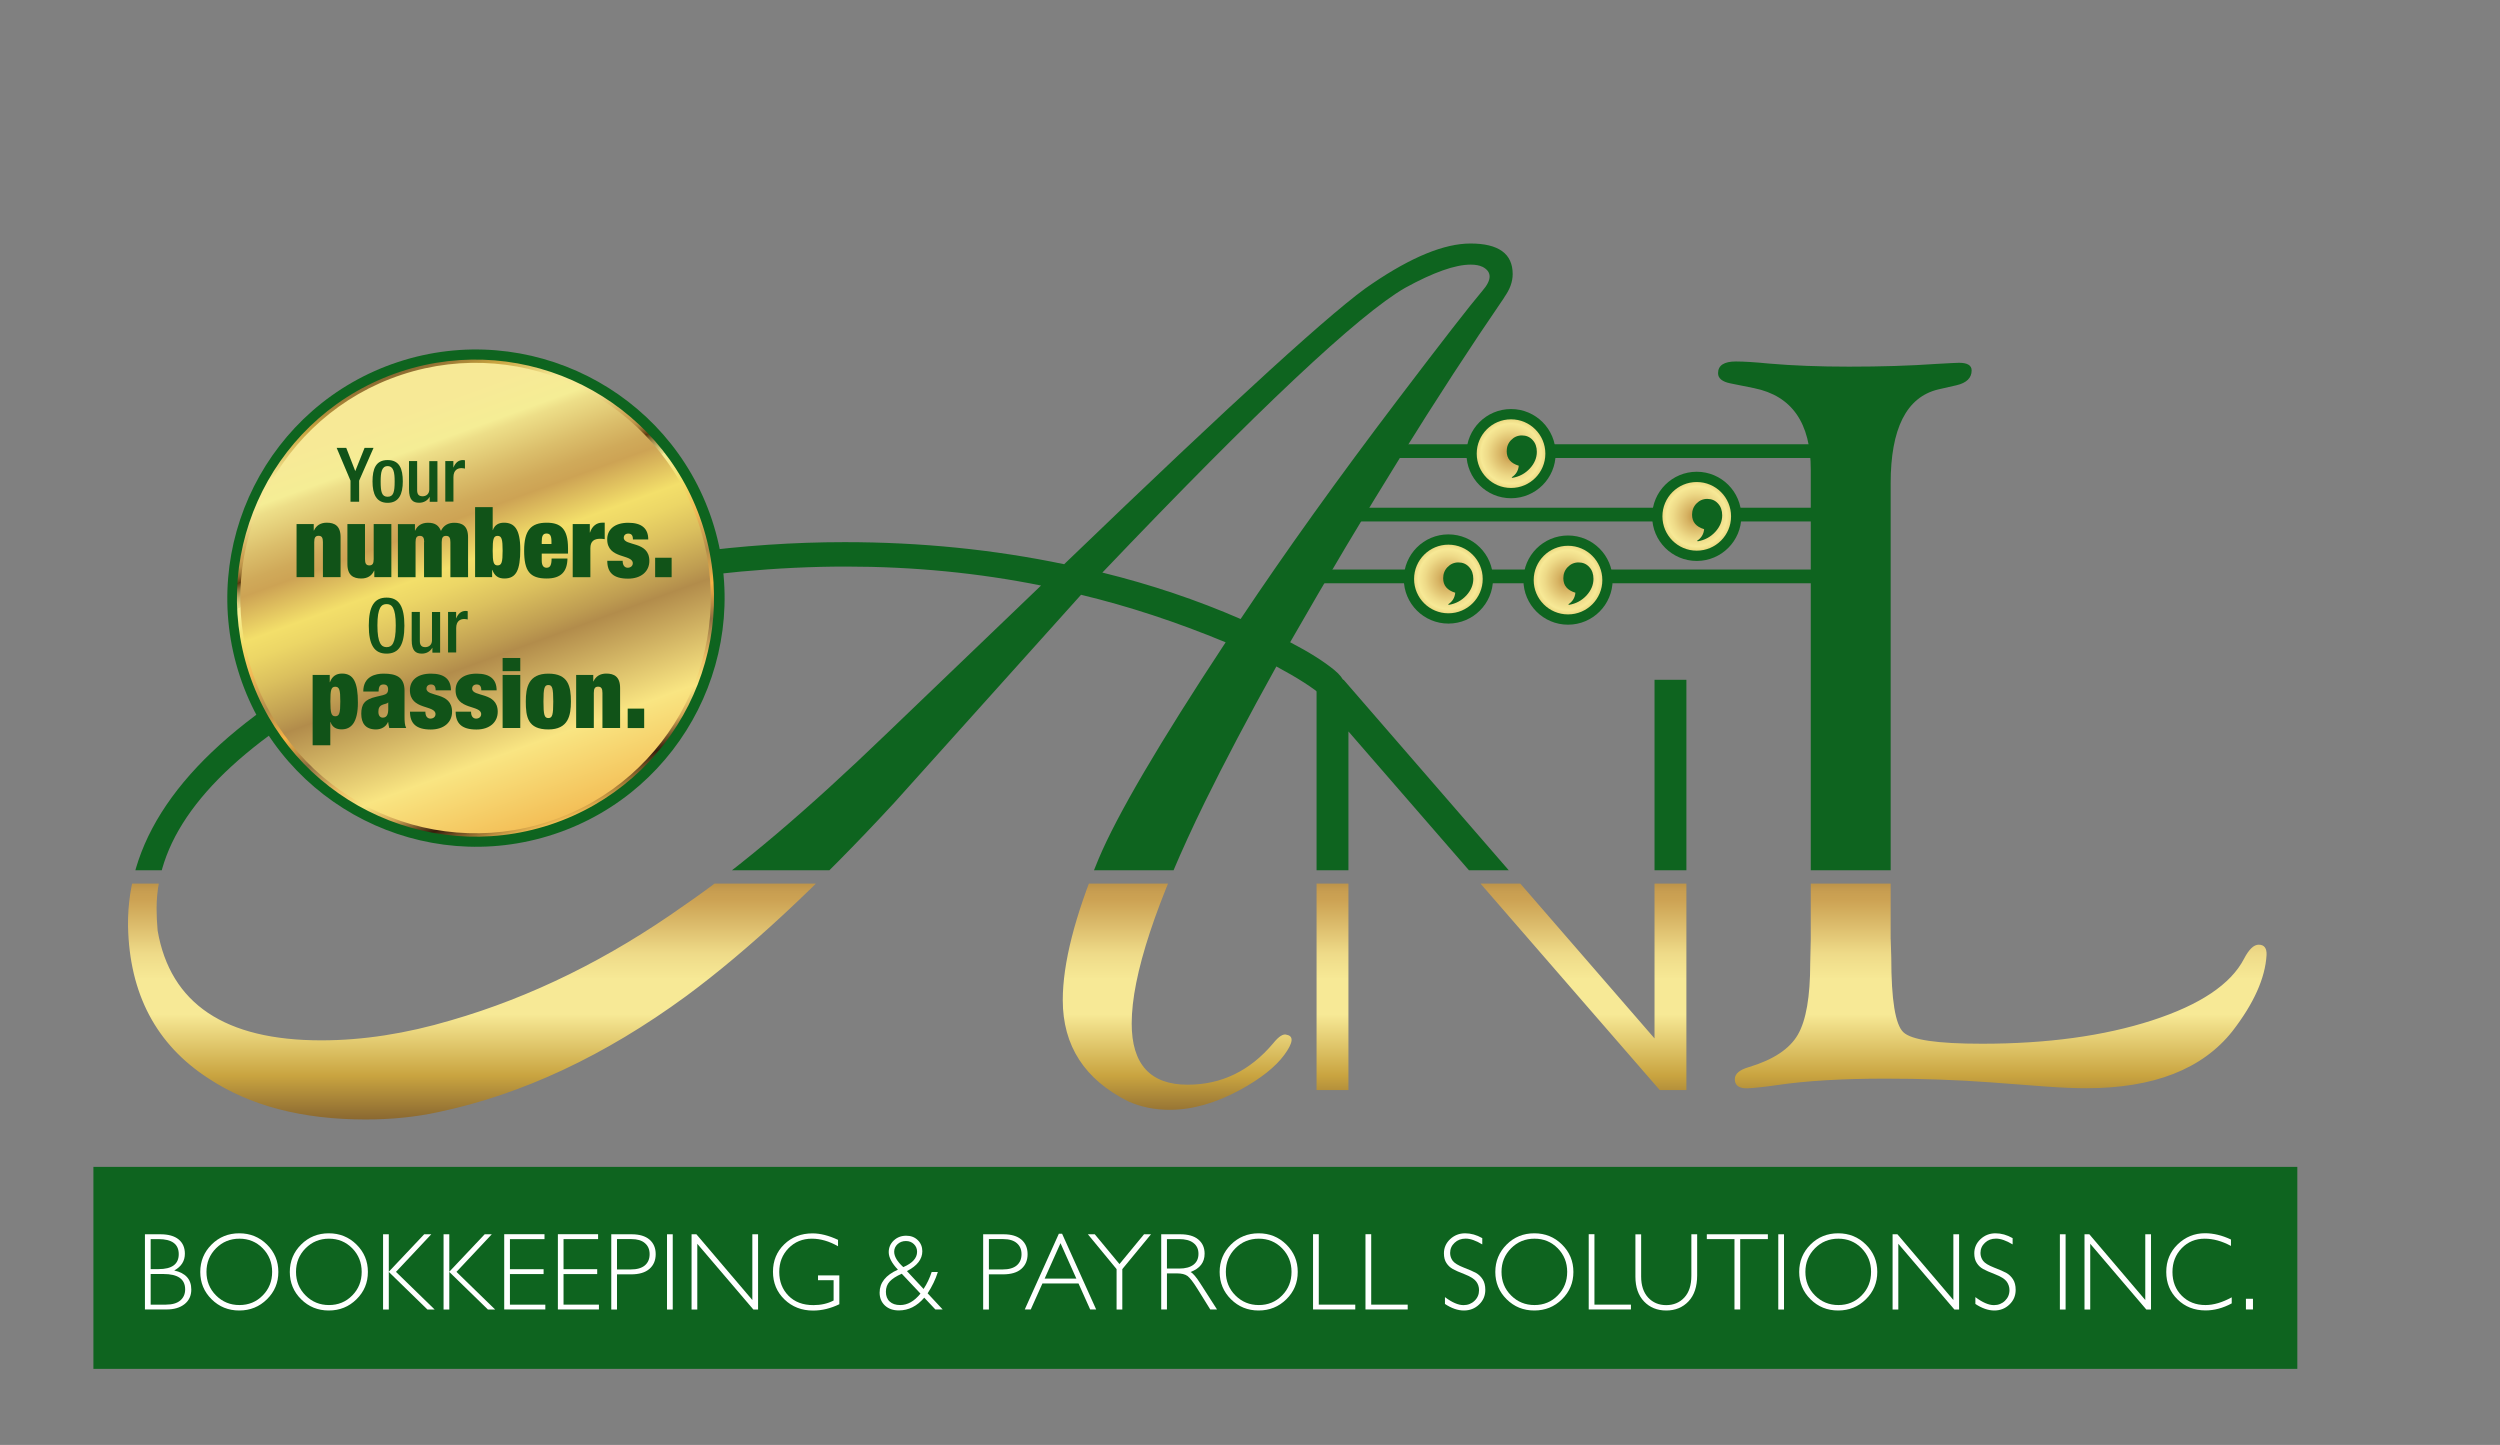 <?xml version="1.0" encoding="UTF-8"?><svg id="Layer_1" xmlns="http://www.w3.org/2000/svg" xmlns:xlink="http://www.w3.org/1999/xlink" viewBox="0 0 362.4 209.46"><rect x="0" y="0" width="362.4" height="209.46" fill="#808080" stroke="none"/><defs><style>.cls-1{fill:url(#New_Gradient_Swatch_7-3);}.cls-1,.cls-2,.cls-3,.cls-4{stroke:#0e641f;stroke-width:1.49px;}.cls-5{fill:#fff;}.cls-6{fill:none;}.cls-7{fill:#0e641f;}.cls-2{fill:url(#New_Gradient_Swatch_7);}.cls-8{fill:url(#Gold_27-2);}.cls-9{clip-path:url(#clippath-1);}.cls-3{fill:url(#New_Gradient_Swatch_7-4);}.cls-10{fill:url(#Gold_27);}.cls-4{fill:url(#New_Gradient_Swatch_7-2);}.cls-11{fill:url(#linear-gradient);}.cls-12{fill:#115318;}.cls-13{clip-path:url(#clippath);}</style><radialGradient id="New_Gradient_Swatch_7" cx="245.96" cy="74.85" fx="245.96" fy="74.85" r="10.9" gradientUnits="userSpaceOnUse"><stop offset=".08" stop-color="#cda354"/><stop offset=".14" stop-color="#d7b464"/><stop offset=".31" stop-color="#eeda88"/><stop offset=".4" stop-color="#f7e996"/><stop offset=".65" stop-color="#c9a440"/><stop offset=".69" stop-color="#f7e996"/></radialGradient><radialGradient id="New_Gradient_Swatch_7-2" cx="227.3" cy="84.09" fx="227.3" fy="84.09" xlink:href="#New_Gradient_Swatch_7"/><radialGradient id="New_Gradient_Swatch_7-3" cx="209.96" cy="83.93" fx="209.96" fy="83.93" xlink:href="#New_Gradient_Swatch_7"/><clipPath id="clippath"><rect class="cls-6" x="5.6" y="128.09" width="356.8" height="81.36"/></clipPath><linearGradient id="Gold_27" x1="173.58" y1="35.29" x2="173.58" y2="162.28" gradientUnits="userSpaceOnUse"><stop offset="0" stop-color="#f3be56"/><stop offset=".07" stop-color="#371e0b"/><stop offset=".12" stop-color="#d2a555"/><stop offset=".17" stop-color="#f9e582"/><stop offset=".22" stop-color="#eabc64"/><stop offset=".29" stop-color="#8f6f41"/><stop offset=".36" stop-color="#f7b446"/><stop offset=".43" stop-color="#b28c4b"/><stop offset=".51" stop-color="#f2ba57"/><stop offset=".58" stop-color="#f3df6a"/><stop offset=".64" stop-color="#f6ee96"/><stop offset=".65" stop-color="#f2ea93"/><stop offset=".65" stop-color="#e9df8b"/><stop offset=".66" stop-color="#d9cc7d"/><stop offset=".67" stop-color="#c3b369"/><stop offset=".68" stop-color="#a79150"/><stop offset=".69" stop-color="#846832"/><stop offset=".7" stop-color="#5b380e"/><stop offset=".7" stop-color="#4d2802"/><stop offset=".7" stop-color="#653f11"/><stop offset=".71" stop-color="#8a6329"/><stop offset=".72" stop-color="#a77f3c"/><stop offset=".73" stop-color="#bc9349"/><stop offset=".74" stop-color="#c89e51"/><stop offset=".75" stop-color="#cda354"/><stop offset=".77" stop-color="#d7b464"/><stop offset=".81" stop-color="#eeda88"/><stop offset=".84" stop-color="#f7e996"/><stop offset=".88" stop-color="#f7e996"/><stop offset=".95" stop-color="#c9a440"/><stop offset="1" stop-color="#8a6831"/></linearGradient><clipPath id="clippath-1"><rect class="cls-6" width="347.85" height="126.15"/></clipPath><radialGradient id="New_Gradient_Swatch_7-4" cx="219.04" cy="65.76" fx="219.04" fy="65.76" xlink:href="#New_Gradient_Swatch_7"/><linearGradient id="linear-gradient" x1="80.67" y1="118.97" x2="57.18" y2="54.43" gradientUnits="userSpaceOnUse"><stop offset="0" stop-color="#f3be56"/><stop offset=".17" stop-color="#f9e582"/><stop offset=".37" stop-color="#b28c4b"/><stop offset=".4" stop-color="#be9c51"/><stop offset=".48" stop-color="#dbc05e"/><stop offset=".54" stop-color="#ecd666"/><stop offset=".58" stop-color="#f3df6a"/><stop offset=".67" stop-color="#cda354"/><stop offset=".7" stop-color="#d0aa5a"/><stop offset=".75" stop-color="#dbbe6b"/><stop offset=".82" stop-color="#edde88"/><stop offset=".84" stop-color="#f5ed95"/><stop offset=".92" stop-color="#f7e996"/><stop offset=".98" stop-color="#f7e996"/></linearGradient><linearGradient id="Gold_27-2" x1="57.6" y1="181.05" x2="55.52" y2="111.91" gradientTransform="translate(-30.72 -34.65) rotate(-18.28)" xlink:href="#Gold_27"/></defs><rect class="cls-7" x="201.17" y="64.4" width="66.43" height="1.99"/><rect class="cls-7" x="194.2" y="73.6" width="70.66" height="1.99"/><rect class="cls-7" x="187.24" y="82.56" width="78.38" height="1.99"/><circle class="cls-2" cx="245.96" cy="74.85" r="5.72"/><circle class="cls-4" cx="227.3" cy="84.09" r="5.72"/><circle class="cls-1" cx="209.96" cy="83.93" r="5.72"/><path class="cls-7" d="M246.12,78.48l-.12-.09c.61-.38.96-.94,1.03-1.68-1.16-.35-1.75-1.04-1.75-2.09,0-.64.21-1.19.64-1.63.43-.44.95-.67,1.57-.67s1.15.22,1.55.67c.41.44.61,1.01.61,1.71,0,.87-.34,1.68-1.01,2.41-.68.73-1.52,1.19-2.54,1.36Z"/><path class="cls-7" d="M210.04,87.69l-.12-.09c.61-.38.96-.94,1.03-1.68-1.16-.35-1.75-1.04-1.75-2.09,0-.64.21-1.19.64-1.63.43-.44.95-.67,1.57-.67s1.15.22,1.55.67c.41.44.61,1.01.61,1.71,0,.87-.34,1.68-1.01,2.41-.68.73-1.52,1.19-2.54,1.36Z"/><path class="cls-7" d="M227.46,87.69l-.12-.09c.61-.38.96-.94,1.03-1.68-1.16-.35-1.75-1.04-1.75-2.09,0-.64.21-1.19.64-1.63.43-.44.95-.67,1.57-.67s1.15.22,1.55.67c.41.44.61,1.01.61,1.71,0,.87-.34,1.68-1.01,2.41-.68.73-1.52,1.19-2.54,1.36Z"/><g class="cls-13"><path class="cls-10" d="M218.08,43.09c-9.79,14.28-20.14,30.95-31.06,50.01,2.75,1.43,4.89,2.78,6.43,4.05,1.53,1.27,1.94,2.47,1.22,3.59-.82,1.12-1.73,1.22-2.76.31-1.53-1.33-3.83-2.8-6.89-4.44-4.08,7.35-7.55,13.93-10.41,19.75-7.04,14.39-10.56,25.06-10.56,32,0,5.92,2.7,8.88,8.11,8.88,4.9,0,9.03-2,12.4-6,.82-1.02,1.48-1.44,1.99-1.23,1.02.2.89,1.18-.38,2.91-1.28,1.74-3.4,3.42-6.36,5.05-3.57,1.94-7,2.91-10.27,2.91-2.15,0-4.14-.41-5.98-1.22-6.33-3.16-9.5-8.06-9.5-14.69,0-5.3,1.74-12.14,5.21-20.5,2.66-6.32,8.79-16.78,18.4-31.36-7.14-2.96-14.13-5.25-20.96-6.89-8.97,10-18,20.05-27.08,30.15-11.12,12.04-21.16,21.38-30.14,28.01-11.83,8.67-23.81,14.28-35.95,16.83-3.26.71-6.78,1.07-10.56,1.07-9.18,0-16.78-1.99-22.79-5.97-7.55-4.9-11.42-12.24-11.63-22.03-.2-13.06,8.46-24.94,26.01-35.65,16.01-9.79,34.47-15.96,55.38-18.51,7.65-1.02,15.14-1.53,22.49-1.53,11.01,0,21.62,1.07,31.82,3.2,24.78-23.86,39.67-37.42,44.67-40.68,5.71-3.87,10.45-5.81,14.23-5.81,4.08,0,6.12,1.48,6.12,4.43,0,1.12-.41,2.24-1.22,3.36ZM150.92,84.88c-9.08-1.83-18.51-2.75-28.31-2.75s-20.4.97-31.21,2.91c-16.93,3.16-32.18,8.87-45.75,17.13-15.3,9.38-22.95,19.22-22.95,29.52,0,1.02.05,2.09.15,3.21,1.84,10.6,9.74,15.91,23.72,15.91,6.02,0,12.29-.97,18.82-2.91,11.63-3.36,22.9-8.92,33.81-16.67,8.06-5.51,17.8-13.77,29.22-24.78l22.49-21.57ZM214.87,38.67c-.41-.2-.97-.31-1.68-.31-2.25,0-5.41,1.12-9.49,3.36-6.73,3.87-21.37,17.63-43.9,41.28,7.04,1.73,13.72,3.98,20.04,6.73,6.53-9.78,14.12-20.38,22.79-31.8,6.42-8.46,10.5-13.71,12.24-15.75,1.42-1.63,1.42-2.8,0-3.52ZM244.46,98.54v59.48h-3.86l-45.13-51.99v51.99h-4.62v-59.48h3.92l45.07,51.99v-51.99h4.62ZM274.08,136.17l.08,2.66c0,6.09.58,9.69,1.75,10.8,1.16,1.12,4.96,1.67,11.4,1.67,9.47,0,17.69-1.13,24.65-3.38,6.96-2.26,11.41-5.23,13.33-8.93.71-1.37,1.42-2.05,2.13-2.05.81,0,1.19.51,1.14,1.52-.2,3.34-1.85,7.01-4.94,11.01-4.36,5.52-11.43,8.28-21.21,8.28-1.62,0-3.5-.08-5.62-.23l-8.21-.62c-4.81-.36-9.91-.54-15.28-.54-6.23,0-11.45.31-15.66.93-1.77.26-3.19.41-4.26.47-1.27.05-1.9-.39-1.9-1.32,0-.78.69-1.37,2.06-1.76,3.52-1.06,5.87-2.62,7.07-4.68,1.2-2.06,1.8-5.52,1.8-10.39l.08-3.5v-68.04c0-6.75-2.73-10.68-8.2-11.8l-3.42-.69c-1.22-.24-1.82-.74-1.82-1.48,0-1.13.86-1.7,2.58-1.7,1.16,0,2.76.1,4.79.3,3.44.3,7.32.45,11.62.45,4.66,0,8.89-.13,12.68-.4,1.92-.11,3.01-.16,3.27-.16,1.21,0,1.82.37,1.82,1.11,0,1.09-.74,1.81-2.21,2.15l-2.67.61c-4.57,1.12-6.86,5.66-6.86,13.62v66.09Z"/><rect class="cls-6" x="11.88" y="126.77" width="331.42" height="37.32"/></g><g class="cls-9"><path class="cls-7" d="M218.08,43.09c-9.79,14.28-20.14,30.95-31.06,50.01,2.75,1.43,4.89,2.78,6.43,4.05,1.53,1.27,1.94,2.47,1.22,3.59-.82,1.12-1.73,1.22-2.76.31-1.53-1.33-3.83-2.8-6.89-4.44-4.08,7.35-7.55,13.93-10.41,19.75-7.04,14.39-10.56,25.06-10.56,32,0,5.92,2.7,8.88,8.11,8.88,4.9,0,9.03-2,12.4-6,.82-1.02,1.48-1.44,1.99-1.23,1.02.2.89,1.18-.38,2.91-1.28,1.74-3.4,3.42-6.36,5.05-3.57,1.94-7,2.91-10.27,2.91-2.15,0-4.14-.41-5.98-1.22-6.33-3.16-9.5-8.06-9.5-14.69,0-5.3,1.74-12.14,5.21-20.5,2.66-6.32,8.79-16.78,18.4-31.36-7.14-2.96-14.13-5.25-20.96-6.89-8.97,10-18,20.05-27.08,30.15-11.12,12.04-21.16,21.38-30.14,28.01-11.83,8.67-23.81,14.28-35.95,16.83-3.26.71-6.78,1.07-10.56,1.07-9.18,0-16.78-1.99-22.79-5.97-7.55-4.9-11.42-12.24-11.63-22.03-.2-13.06,8.46-24.94,26.01-35.65,16.01-9.79,34.47-15.96,55.38-18.51,7.65-1.02,15.14-1.53,22.49-1.53,11.01,0,21.62,1.07,31.82,3.2,24.78-23.86,39.67-37.42,44.67-40.68,5.71-3.87,10.45-5.81,14.23-5.81,4.08,0,6.12,1.48,6.12,4.43,0,1.12-.41,2.24-1.22,3.36ZM150.92,84.88c-9.08-1.83-18.51-2.75-28.31-2.75s-20.4.97-31.21,2.91c-16.93,3.16-32.18,8.87-45.75,17.13-15.3,9.38-22.95,19.22-22.95,29.52,0,1.02.05,2.09.15,3.21,1.84,10.6,9.74,15.91,23.72,15.91,6.02,0,12.29-.97,18.82-2.91,11.63-3.36,22.9-8.92,33.81-16.67,8.06-5.51,17.8-13.77,29.22-24.78l22.49-21.57ZM214.87,38.67c-.41-.2-.97-.31-1.68-.31-2.25,0-5.41,1.12-9.49,3.36-6.73,3.87-21.37,17.63-43.9,41.28,7.04,1.73,13.72,3.98,20.04,6.73,6.53-9.78,14.12-20.38,22.79-31.8,6.42-8.46,10.5-13.71,12.24-15.75,1.42-1.63,1.42-2.8,0-3.52Z"/><path class="cls-7" d="M244.46,98.54v59.48h-3.86l-45.13-51.99v51.99h-4.62v-59.48h3.92l45.07,51.99v-51.99h4.62Z"/><path class="cls-7" d="M274.08,136.17l.08,2.66c0,6.09.58,9.69,1.75,10.8,1.16,1.12,4.96,1.67,11.4,1.67,9.47,0,17.69-1.13,24.65-3.38,6.96-2.26,11.41-5.23,13.33-8.93.71-1.37,1.42-2.05,2.13-2.05.81,0,1.19.51,1.14,1.52-.2,3.34-1.85,7.01-4.94,11.01-4.36,5.52-11.43,8.28-21.21,8.28-1.62,0-3.5-.08-5.62-.23l-8.21-.62c-4.81-.36-9.91-.54-15.28-.54-6.23,0-11.45.31-15.66.93-1.77.26-3.19.41-4.26.47-1.27.05-1.9-.39-1.9-1.32,0-.78.69-1.37,2.06-1.76,3.52-1.06,5.87-2.62,7.07-4.68,1.2-2.06,1.8-5.52,1.8-10.39l.08-3.5v-68.04c0-6.75-2.73-10.68-8.2-11.8l-3.42-.69c-1.22-.24-1.82-.74-1.82-1.48,0-1.13.86-1.7,2.58-1.7,1.16,0,2.76.1,4.79.3,3.44.3,7.32.45,11.62.45,4.66,0,8.89-.13,12.68-.4,1.92-.11,3.01-.16,3.27-.16,1.21,0,1.82.37,1.82,1.11,0,1.09-.74,1.81-2.21,2.15l-2.67.61c-4.57,1.12-6.86,5.66-6.86,13.62v66.09Z"/><rect class="cls-6" x="12.69" y="26.95" width="331.42" height="97.79"/></g><rect class="cls-7" x="13.54" y="169.15" width="319.48" height="29.28"/><path class="cls-5" d="M21.01,178.92h2.23c1.17,0,2.05.25,2.66.75.6.5.9,1.19.9,2.07,0,1.05-.51,1.86-1.54,2.43,1.65.36,2.47,1.29,2.47,2.76,0,.88-.32,1.59-.97,2.11-.65.52-1.52.78-2.62.78h-3.13v-10.91ZM21.84,179.62v4.35h1.15c1.94,0,2.92-.72,2.92-2.17s-.98-2.18-2.95-2.18h-1.12ZM21.84,184.68v4.44h2.21c.91,0,1.61-.2,2.08-.6.47-.4.71-.94.71-1.61,0-1.49-1.05-2.23-3.15-2.23h-1.85Z"/><path class="cls-5" d="M34.68,178.78c1.58,0,2.92.54,4.02,1.63s1.65,2.41,1.65,3.97-.55,2.88-1.65,3.96c-1.1,1.09-2.44,1.63-4.02,1.63s-2.91-.54-4.01-1.63c-1.09-1.08-1.64-2.41-1.64-3.96s.55-2.88,1.64-3.97,2.43-1.63,4.01-1.63ZM34.71,189.18c1.33,0,2.46-.46,3.37-1.39.92-.93,1.37-2.07,1.37-3.42s-.46-2.49-1.37-3.42c-.92-.93-2.04-1.39-3.37-1.39s-2.47.46-3.39,1.39c-.93.93-1.39,2.07-1.39,3.42s.46,2.49,1.39,3.42c.93.93,2.06,1.39,3.39,1.39Z"/><path class="cls-5" d="M47.66,178.78c1.58,0,2.92.54,4.02,1.63s1.65,2.41,1.65,3.97-.55,2.88-1.65,3.96c-1.1,1.09-2.44,1.63-4.02,1.63s-2.91-.54-4.01-1.63c-1.09-1.08-1.64-2.41-1.64-3.96s.55-2.88,1.64-3.97,2.43-1.63,4.01-1.63ZM47.69,189.18c1.33,0,2.46-.46,3.37-1.39.92-.93,1.37-2.07,1.37-3.42s-.46-2.49-1.37-3.42c-.92-.93-2.04-1.39-3.37-1.39s-2.47.46-3.39,1.39c-.93.93-1.39,2.07-1.39,3.42s.46,2.49,1.39,3.42c.93.93,2.06,1.39,3.39,1.39Z"/><path class="cls-5" d="M62.52,178.92l-5.12,5.45,5.61,5.46h-1.05l-5.6-5.45v5.45h-.83v-10.91h.83v5.43l5.13-5.43h1.03Z"/><path class="cls-5" d="M71.29,178.92l-5.12,5.45,5.61,5.46h-1.05l-5.6-5.45v5.45h-.83v-10.91h.83v5.43l5.13-5.43h1.03Z"/><path class="cls-5" d="M78.93,178.92v.7h-5.01v4.36h4.88v.71h-4.88v4.43h5.13v.7h-5.96v-10.91h5.83Z"/><path class="cls-5" d="M86.7,178.92v.7h-5.01v4.36h4.88v.71h-4.88v4.43h5.13v.7h-5.95v-10.91h5.83Z"/><path class="cls-5" d="M88.61,178.92h2.95c1.13,0,1.99.26,2.59.77.6.52.9,1.22.9,2.11s-.3,1.61-.91,2.14c-.61.53-1.49.79-2.66.79h-2.04v5.1h-.83v-10.91ZM89.44,179.62v4.4h1.99c.89,0,1.57-.19,2.04-.58.46-.39.7-.93.7-1.63s-.23-1.21-.68-1.6c-.46-.4-1.11-.59-1.95-.59h-2.09Z"/><path class="cls-5" d="M97.52,178.92v10.91h-.83v-10.91h.83Z"/><path class="cls-5" d="M109.89,178.92v10.91h-.68l-8.13-9.53v9.53h-.83v-10.91h.7l8.11,9.53v-9.53h.83Z"/><path class="cls-5" d="M121.48,179.71v.95c-1.27-.73-2.53-1.1-3.79-1.1-1.35,0-2.48.46-3.38,1.38-.9.92-1.35,2.06-1.35,3.44s.44,2.53,1.33,3.44c.89.91,2.09,1.37,3.62,1.37,1.1,0,2.08-.22,2.93-.67v-2.94h-2.26v-.7h3.09v4.18c-1.26.61-2.53.92-3.8.92-1.66,0-3.04-.54-4.15-1.61-1.11-1.07-1.67-2.41-1.67-4.01s.54-2.92,1.63-3.98c1.09-1.06,2.46-1.59,4.11-1.59,1.12,0,2.34.31,3.67.93Z"/><path class="cls-5" d="M135.07,184.39h.88c-.33,1.06-.83,2.09-1.48,3.09l2.18,2.34h-1.06l-1.61-1.71c-1.05,1.23-2.27,1.85-3.68,1.85-.84,0-1.51-.24-2.02-.71-.51-.48-.77-1.1-.77-1.87,0-1.43.88-2.54,2.65-3.33-.89-.94-1.33-1.79-1.33-2.54,0-.67.25-1.23.73-1.69.49-.46,1.09-.69,1.81-.69.67,0,1.23.21,1.67.64s.66.97.66,1.61c0,1.15-.74,2.11-2.23,2.88l2.41,2.59c.49-.74.88-1.56,1.18-2.47ZM133.43,187.52l-2.71-2.88c-.8.35-1.38.73-1.75,1.13s-.55.9-.55,1.49.18,1.08.55,1.41c.37.34.87.51,1.52.51,1.07,0,2.05-.55,2.95-1.67ZM130.94,183.68c1.33-.57,2-1.31,2-2.22,0-.44-.15-.81-.46-1.11-.31-.3-.69-.45-1.16-.45s-.88.15-1.21.45c-.32.3-.49.67-.49,1.1,0,.68.43,1.42,1.31,2.22Z"/><path class="cls-5" d="M142.52,178.92h2.95c1.13,0,1.99.26,2.59.77.6.52.9,1.22.9,2.11s-.3,1.61-.91,2.14c-.6.53-1.49.79-2.66.79h-2.04v5.1h-.83v-10.91ZM143.35,179.62v4.4h1.99c.89,0,1.57-.19,2.04-.58.46-.39.7-.93.7-1.63s-.23-1.21-.68-1.6-1.1-.59-1.95-.59h-2.09Z"/><path class="cls-5" d="M153.96,178.84l4.94,10.98h-.87l-1.69-3.77h-5.23l-1.69,3.77h-.87l4.94-10.98h.45ZM156.03,185.35l-2.3-5.14-2.3,5.14h4.6Z"/><path class="cls-5" d="M166.85,178.92l-4.16,5.05v5.86h-.83v-5.86l-4.16-5.05h1l3.58,4.32,3.56-4.32h1.01Z"/><path class="cls-5" d="M168.34,178.92h2.74c1.15,0,2.03.25,2.63.76.61.51.91,1.19.91,2.06,0,1.26-.68,2.14-2.04,2.65.35.17.83.73,1.42,1.66l2.42,3.77h-.98l-1.86-2.99c-.62-1-1.11-1.62-1.45-1.87-.35-.25-.86-.37-1.52-.37h-1.45v5.23h-.83v-10.91ZM169.16,179.62v4.27h1.78c.9,0,1.59-.19,2.07-.56.48-.37.72-.9.72-1.58s-.24-1.19-.73-1.57c-.48-.38-1.18-.56-2.09-.56h-1.75Z"/><path class="cls-5" d="M182.45,178.78c1.58,0,2.92.54,4.02,1.63s1.65,2.41,1.65,3.97-.55,2.88-1.65,3.96c-1.1,1.09-2.44,1.63-4.02,1.63s-2.91-.54-4.01-1.63c-1.09-1.08-1.64-2.41-1.64-3.96s.55-2.88,1.64-3.97c1.09-1.08,2.43-1.63,4.01-1.63ZM182.48,189.18c1.33,0,2.46-.46,3.37-1.39.92-.93,1.37-2.07,1.37-3.42s-.46-2.49-1.37-3.42c-.92-.93-2.04-1.39-3.37-1.39s-2.47.46-3.39,1.39c-.93.93-1.39,2.07-1.39,3.42s.46,2.49,1.39,3.42c.93.93,2.06,1.39,3.39,1.39Z"/><path class="cls-5" d="M191.17,178.92v10.2h5.29v.7h-6.12v-10.91h.83Z"/><path class="cls-5" d="M198.77,178.92v10.2h5.29v.7h-6.12v-10.91h.83Z"/><path class="cls-5" d="M214.87,179.46v.93c-.93-.56-1.73-.84-2.4-.84s-1.18.2-1.61.6c-.43.4-.65.89-.65,1.48,0,.42.13.8.38,1.14.26.34.79.66,1.6.98.81.31,1.4.57,1.78.78.37.21.69.51.95.91.26.4.39.91.39,1.54,0,.84-.3,1.55-.9,2.12-.6.58-1.34.87-2.21.87s-1.8-.32-2.74-.95v-.99c1.04.78,1.93,1.16,2.69,1.16.63,0,1.17-.21,1.6-.63.44-.42.65-.93.65-1.54,0-.46-.13-.88-.41-1.25s-.82-.72-1.64-1.04c-.83-.32-1.42-.58-1.77-.78-.35-.2-.66-.48-.9-.85-.25-.37-.37-.84-.37-1.42,0-.8.3-1.48.9-2.05.6-.56,1.33-.85,2.17-.85s1.66.23,2.47.69Z"/><path class="cls-5" d="M222.41,178.78c1.58,0,2.92.54,4.02,1.63s1.65,2.41,1.65,3.97-.55,2.88-1.65,3.96c-1.1,1.09-2.44,1.63-4.02,1.63s-2.91-.54-4.01-1.63c-1.09-1.08-1.64-2.41-1.64-3.96s.55-2.88,1.64-3.97,2.43-1.63,4.01-1.63ZM222.44,189.18c1.33,0,2.46-.46,3.37-1.39.92-.93,1.37-2.07,1.37-3.42s-.46-2.49-1.37-3.42c-.92-.93-2.04-1.39-3.37-1.39s-2.47.46-3.39,1.39c-.93.93-1.39,2.07-1.39,3.42s.46,2.49,1.39,3.42c.93.93,2.06,1.39,3.39,1.39Z"/><path class="cls-5" d="M231.13,178.92v10.2h5.29v.7h-6.12v-10.91h.83Z"/><path class="cls-5" d="M245.19,178.92h.83v5.95c0,1.63-.42,2.89-1.25,3.77-.83.88-1.91,1.33-3.23,1.33s-2.39-.44-3.22-1.31c-.83-.87-1.25-2.07-1.25-3.59v-6.14h.83v6.11c0,1.3.34,2.32,1.01,3.05.68.73,1.55,1.1,2.62,1.1s1.96-.37,2.64-1.11c.68-.74,1.01-1.79,1.01-3.16v-6Z"/><path class="cls-5" d="M256.27,178.92v.7h-4.01v10.2h-.83v-10.2h-4.01v-.7h8.86Z"/><path class="cls-5" d="M258.61,178.92v10.91h-.83v-10.91h.83Z"/><path class="cls-5" d="M266.46,178.78c1.58,0,2.92.54,4.02,1.63s1.65,2.41,1.65,3.97-.55,2.88-1.65,3.96c-1.1,1.09-2.44,1.63-4.02,1.63s-2.91-.54-4.01-1.63c-1.09-1.08-1.64-2.41-1.64-3.96s.55-2.88,1.64-3.97,2.43-1.63,4.01-1.63ZM266.49,189.18c1.33,0,2.46-.46,3.37-1.39.92-.93,1.37-2.07,1.37-3.42s-.46-2.49-1.37-3.42c-.92-.93-2.04-1.39-3.37-1.39s-2.47.46-3.39,1.39c-.93.93-1.39,2.07-1.39,3.42s.46,2.49,1.39,3.42c.93.93,2.06,1.39,3.39,1.39Z"/><path class="cls-5" d="M283.99,178.92v10.91h-.68l-8.13-9.53v9.53h-.83v-10.91h.7l8.11,9.53v-9.53h.83Z"/><path class="cls-5" d="M291.75,179.46v.93c-.93-.56-1.73-.84-2.4-.84s-1.18.2-1.61.6c-.43.4-.65.89-.65,1.48,0,.42.13.8.38,1.14.25.34.79.66,1.6.98.81.31,1.4.57,1.78.78.37.21.69.51.95.91.26.4.39.91.39,1.54,0,.84-.3,1.55-.9,2.12-.6.58-1.34.87-2.2.87s-1.8-.32-2.74-.95v-.99c1.04.78,1.93,1.16,2.69,1.16.63,0,1.17-.21,1.6-.63s.65-.93.65-1.54c0-.46-.14-.88-.41-1.25-.27-.37-.82-.72-1.65-1.04s-1.42-.58-1.77-.78c-.36-.2-.66-.48-.9-.85-.25-.37-.37-.84-.37-1.42,0-.8.3-1.48.9-2.05.6-.56,1.33-.85,2.17-.85s1.66.23,2.47.69Z"/><path class="cls-5" d="M299.43,178.92v10.91h-.83v-10.91h.83Z"/><path class="cls-5" d="M311.81,178.92v10.91h-.68l-8.13-9.53v9.53h-.83v-10.91h.7l8.11,9.53v-9.53h.83Z"/><path class="cls-5" d="M323.4,179.69v.92c-1.3-.7-2.57-1.05-3.81-1.05-1.33,0-2.44.46-3.33,1.38-.89.92-1.34,2.07-1.34,3.45s.45,2.54,1.35,3.44,2.04,1.35,3.44,1.35c1.16,0,2.43-.37,3.8-1.12v.88c-1.26.68-2.53,1.02-3.79,1.02-1.63,0-2.98-.53-4.07-1.6s-1.63-2.39-1.63-3.98.55-2.93,1.66-4,2.43-1.61,3.96-1.61c1.21,0,2.46.3,3.76.91Z"/><path class="cls-5" d="M326.59,188.27v1.55h-1.02v-1.55h1.02Z"/><circle class="cls-3" cx="219.04" cy="65.76" r="5.72"/><path class="cls-7" d="M219.25,69.28l-.12-.09c.61-.38.96-.94,1.03-1.68-1.16-.35-1.75-1.04-1.75-2.09,0-.64.21-1.19.64-1.63.43-.44.95-.67,1.57-.67s1.15.22,1.55.67c.41.44.61,1.01.61,1.71,0,.87-.34,1.68-1.01,2.41-.68.73-1.52,1.19-2.54,1.36Z"/><path class="cls-7" d="M57.69,52.48c-18.87,6.23-29.15,26.66-22.92,45.53,6.23,18.87,26.66,29.15,45.53,22.92,18.87-6.23,29.15-26.66,22.92-45.53-6.23-18.87-26.66-29.15-45.53-22.92ZM79.22,117.7c-17.09,5.64-35.58-3.67-41.22-20.76-5.64-17.09,3.67-35.58,20.76-41.22,17.09-5.64,35.58,3.67,41.22,20.76,5.64,17.09-3.67,35.58-20.76,41.22Z"/><path class="cls-11" d="M79.7,119.31c-17.98,5.94-37.44-3.86-43.38-21.84s3.86-37.44,21.84-43.38,37.44,3.86,43.38,21.84-3.86,37.44-21.84,43.38Z"/><path class="cls-8" d="M79.77,119.54c-18.11,5.98-37.7-3.89-43.68-21.99-5.98-18.11,3.89-37.7,21.99-43.68s37.7,3.89,43.68,21.99c5.98,18.11-3.89,37.7-21.99,43.68ZM58.24,54.32c-17.85,5.9-27.58,25.22-21.68,43.07s25.22,27.58,43.07,21.68c17.85-5.9,27.58-25.22,21.68-43.07-5.9-17.85-25.22-27.58-43.07-21.68Z"/><path class="cls-12" d="M50.81,69.68l-2.01-4.76h1.39l1.31,3.37,1.35-3.37h1.3l-2.09,4.76v3.05h-1.25v-3.05Z"/><path class="cls-12" d="M56.19,66.69c1.72,0,2.2,1.27,2.2,3.1s-.56,3.1-2.2,3.1-2.19-1.27-2.19-3.1.48-3.1,2.19-3.1ZM56.19,72.01c.86,0,1.02-.72,1.02-2.22,0-1.3-.15-2.22-1.02-2.22s-1.01.92-1.01,2.22c0,1.5.15,2.22,1.01,2.22Z"/><path class="cls-12" d="M62.3,72.04h-.03c-.3.53-.85.84-1.51.84-.88,0-1.47-.4-1.47-1.93v-4.11h1.18v4.22c0,.66.29.88.8.88s.96-.33.96-.98v-4.11h1.18v5.89h-1.12v-.69Z"/><path class="cls-12" d="M64.54,66.84h1.18v.92h.02c.26-.66.7-1.07,1.37-1.07.13,0,.21.02.29.04v1.2c-.09-.02-.3-.07-.49-.07-.54,0-1.18.24-1.18,1.33v3.52h-1.18v-5.89Z"/><path class="cls-12" d="M43.01,75.97h2.47v.94h.03c.33-.75.98-1.14,1.86-1.14,1.12,0,2,.44,2,2.09v5.8h-2.56v-5.08c0-.64-.17-.91-.63-.91s-.63.27-.63.91v5.08h-2.56v-7.69Z"/><path class="cls-12" d="M50.35,75.97h2.56v5.08c0,.64.17.91.63.91s.63-.27.63-.91v-5.08h2.56v7.69h-2.47v-.94h-.03c-.33.75-.98,1.14-1.86,1.14-1.12,0-2.01-.44-2.01-2.09v-5.8Z"/><path class="cls-12" d="M61.49,78.59c0-.64-.17-.91-.63-.91s-.62.27-.62.91v5.08h-2.56v-7.69h2.47v.94h.03c.33-.75.98-1.14,1.86-1.14,1.05,0,1.56.4,1.88,1.18.4-.87,1.15-1.18,1.93-1.18,1.12,0,2,.44,2,2.09v5.8h-2.56v-5.08c0-.64-.17-.91-.63-.91s-.63.27-.63.91v5.08h-2.56v-5.08Z"/><path class="cls-12" d="M68.86,73.51h2.56v3.33h.03c.26-.78.88-1.07,1.61-1.07,1.48,0,2.36.91,2.36,3.88s-.58,4.21-2.3,4.21c-.91,0-1.44-.4-1.75-1.25h-.03v1.05h-2.47v-10.15ZM72.13,81.96c.6,0,.73-.48.73-2.13s-.13-2.15-.73-2.15-.71.48-.71,2.15.13,2.13.71,2.13Z"/><path class="cls-12" d="M78.53,80.25v1.01c0,.82.34,1.04.7,1.04.46,0,.73-.28.73-1.34h2.3c-.03,1.86-.9,2.9-3.01,2.9-2.47,0-3.27-1.11-3.27-4.04s.97-4.05,3.27-4.05c2.05,0,3.09.91,3.09,3.7v.78h-3.8ZM79.94,78.52c0-.81-.17-1.18-.71-1.18s-.7.37-.7,1.18v.34h1.41v-.34Z"/><path class="cls-12" d="M83.03,75.97h2.47v1.22h.03c.29-.92.97-1.42,1.72-1.42h.41v2.39c-.23-.04-.43-.06-.64-.06-.91,0-1.44.36-1.44,1.37v4.2h-2.56v-7.69Z"/><path class="cls-12" d="M90.26,81.28c0,.3.06.58.19.75.13.17.31.27.54.27.4,0,.74-.24.74-.65,0-1.37-3.71-.55-3.71-3.47,0-1.35.98-2.4,3.06-2.4,1.92,0,2.89.81,2.89,2.42h-2.22c0-.65-.26-.85-.68-.85-.38,0-.65.23-.65.6,0,1.27,3.71.41,3.71,3.36,0,1.49-1.15,2.57-3.09,2.57-2.15,0-3.01-.91-3.01-2.59h2.25Z"/><path class="cls-12" d="M94.97,80.85h2.39v2.82h-2.39v-2.82Z"/><path class="cls-12" d="M53.46,90.69c0-2.79.79-4.06,2.58-4.06s2.58,1.27,2.58,4.06-.79,4.06-2.58,4.06-2.58-1.27-2.58-4.06ZM57.37,90.66c0-2.63-.59-3.09-1.33-3.09s-1.33.46-1.33,3.09.59,3.15,1.33,3.15,1.33-.46,1.33-3.15Z"/><path class="cls-12" d="M62.69,93.91h-.03c-.3.53-.85.84-1.51.84-.88,0-1.47-.4-1.47-1.93v-4.11h1.18v4.22c0,.66.3.88.8.88s.96-.33.96-.98v-4.11h1.18v5.89h-1.12v-.69Z"/><path class="cls-12" d="M64.94,88.71h1.18v.92h.02c.26-.66.7-1.07,1.37-1.07.13,0,.21.02.29.04v1.2c-.09-.02-.3-.07-.49-.07-.54,0-1.18.24-1.18,1.33v3.52h-1.18v-5.89Z"/><path class="cls-12" d="M45.33,97.84h2.47v1.05h.03c.31-.85.91-1.25,1.75-1.25,1.72,0,2.3,1.37,2.3,4.21s-.94,3.88-2.36,3.88c-.73,0-1.35-.28-1.61-1.07h-.03v3.37h-2.56v-10.2ZM48.6,103.83c.6,0,.73-.48.73-2.15s-.13-2.13-.73-2.13-.71.48-.71,2.13.13,2.15.71,2.15Z"/><path class="cls-12" d="M56.43,105.54c-.08-.27-.11-.55-.16-.87h-.03c-.28.68-.97,1.07-1.74,1.07-1.54,0-2.13-.94-2.13-2.26,0-1.42.5-2.09,2.13-2.47l1.01-.24c.55-.13.75-.37.75-.84s-.21-.71-.65-.71c-.48,0-.71.21-.73,1.02h-2.22c0-2.2,1.78-2.59,2.94-2.59,1.79,0,3.04.47,3.04,2.47v3.75c0,.71.03,1.27.24,1.66h-2.47ZM56.28,102.75v-.92h-.03c-.14.2-.5.19-.87.36-.4.19-.53.48-.53,1s.24.84.63.84c.57,0,.8-.43.8-1.27Z"/><path class="cls-12" d="M61.66,103.15c0,.3.06.58.19.75.13.17.31.27.54.27.4,0,.74-.24.74-.65,0-1.37-3.71-.55-3.71-3.47,0-1.35.98-2.4,3.06-2.4,1.92,0,2.89.81,2.89,2.42h-2.22c0-.65-.26-.85-.68-.85-.38,0-.65.23-.65.6,0,1.27,3.71.41,3.71,3.36,0,1.49-1.15,2.57-3.09,2.57-2.15,0-3.01-.91-3.01-2.59h2.25Z"/><path class="cls-12" d="M68.28,103.15c0,.3.06.58.19.75.13.17.31.27.54.27.4,0,.74-.24.74-.65,0-1.37-3.71-.55-3.71-3.47,0-1.35.98-2.4,3.06-2.4,1.92,0,2.89.81,2.89,2.42h-2.22c0-.65-.26-.85-.68-.85-.38,0-.65.23-.65.6,0,1.27,3.71.41,3.71,3.36,0,1.49-1.15,2.57-3.09,2.57-2.15,0-3.01-.91-3.01-2.59h2.25Z"/><path class="cls-12" d="M72.86,95.38h2.56v1.91h-2.56v-1.91ZM72.86,97.84h2.56v7.69h-2.56v-7.69Z"/><path class="cls-12" d="M79.49,105.74c-3,0-3.27-1.83-3.27-4.05,0-2.02.38-4.04,3.27-4.04s3.27,1.83,3.27,4.05c0,2.02-.38,4.04-3.27,4.04ZM79.49,104.09c.58,0,.71-.46.71-2.39s-.13-2.4-.71-2.4-.71.46-.71,2.4.14,2.39.71,2.39Z"/><path class="cls-12" d="M83.53,97.84h2.47v.94h.03c.33-.75.98-1.14,1.86-1.14,1.12,0,2,.44,2,2.09v5.8h-2.56v-5.08c0-.64-.17-.91-.63-.91s-.62.27-.62.91v5.08h-2.56v-7.69Z"/><path class="cls-12" d="M90.99,102.72h2.39v2.82h-2.39v-2.82Z"/></svg>